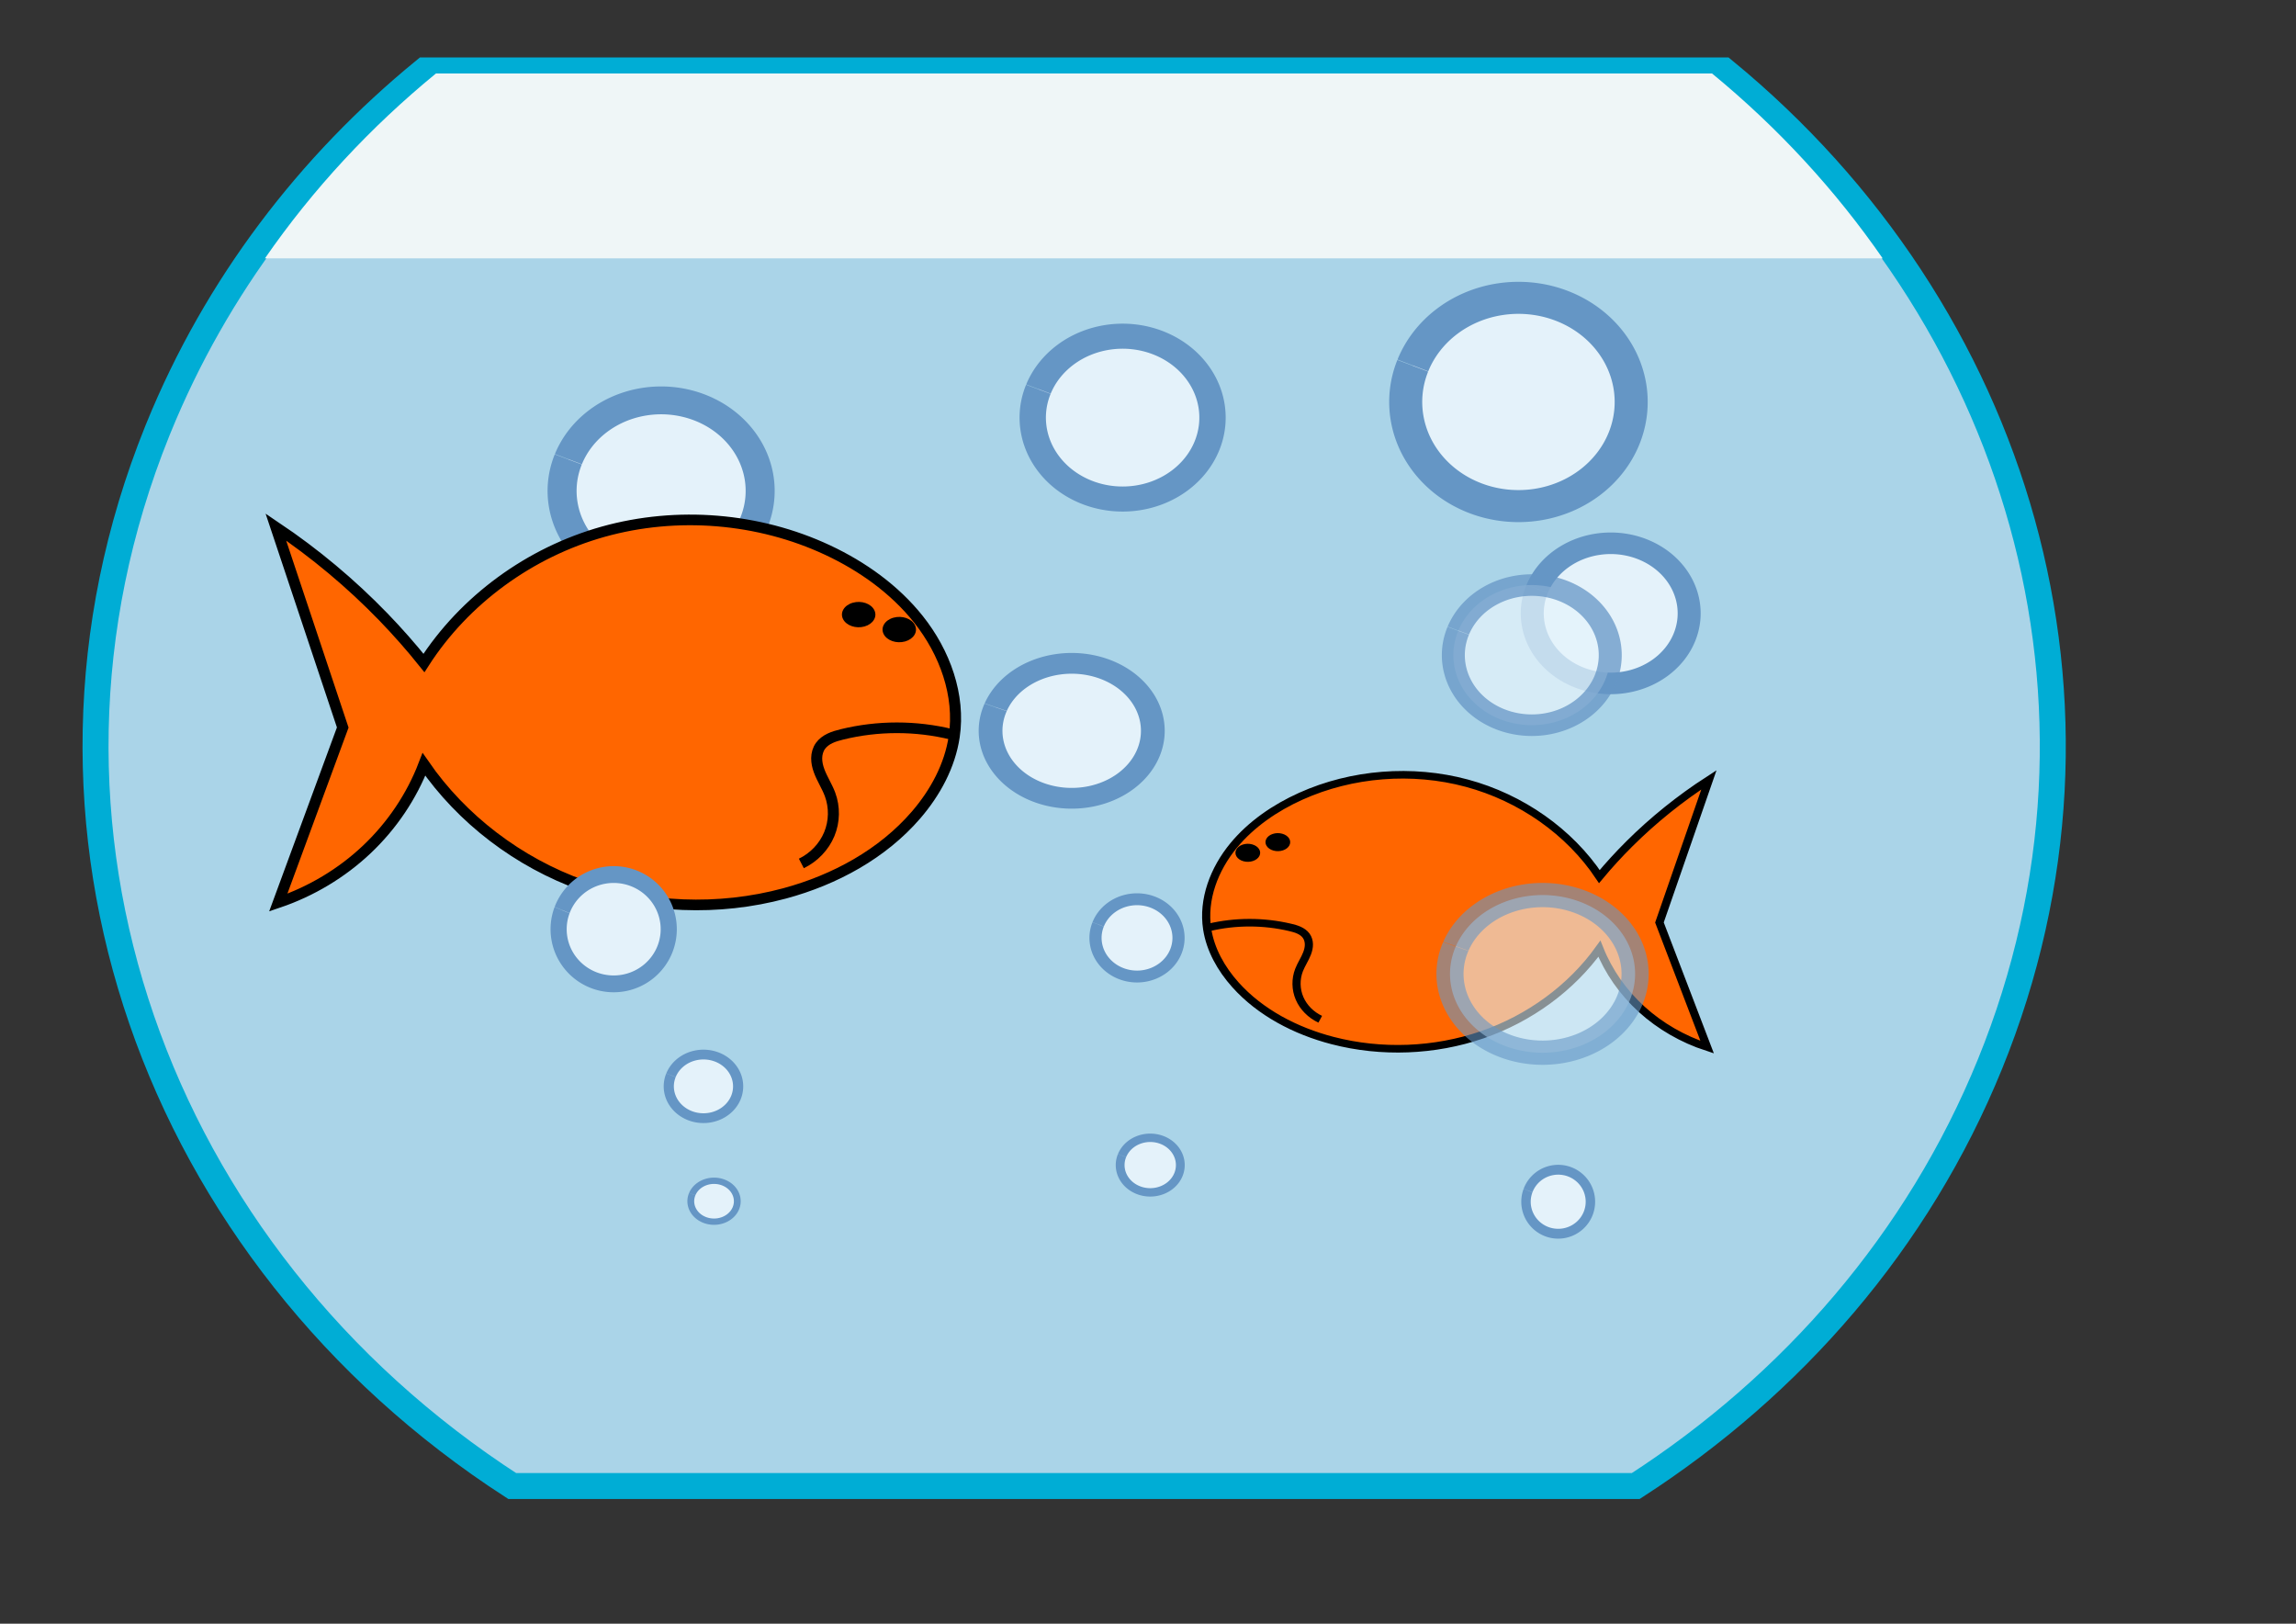 <?xml version="1.0" encoding="UTF-8" standalone="no"?>
<!-- Created with Inkscape (http://www.inkscape.org/) -->

<svg
   xmlns:dc="http://purl.org/dc/elements/1.1/"
   xmlns:cc="http://creativecommons.org/ns#"
   xmlns:rdf="http://www.w3.org/1999/02/22-rdf-syntax-ns#"
   xmlns:svg="http://www.w3.org/2000/svg"
   xmlns="http://www.w3.org/2000/svg"
   xmlns:sodipodi="http://sodipodi.sourceforge.net/DTD/sodipodi-0.dtd"
   xmlns:inkscape="http://www.inkscape.org/namespaces/inkscape"
   width="297mm"
   height="210mm"
   id="svg4151"
   version="1.1"
   inkscape:version="0.48.4 r9939"
   sodipodi:docname="goldfish.svg">
  <rect width="100%" height="100%" fill="#333333" stroke="none"/>
  <defs
     id="defs4153">
    <inkscape:path-effect
       effect="spiro"
       id="path-effect4674"
       is_visible="true" />
    <inkscape:path-effect
       effect="spiro"
       id="path-effect4162"
       is_visible="true" />
    <inkscape:path-effect
       effect="spiro"
       id="path-effect4162-4"
       is_visible="true" />
    <inkscape:path-effect
       effect="spiro"
       id="path-effect4674-5"
       is_visible="true" />
  </defs>
  <sodipodi:namedview
     inkscape:document-units="mm"
     pagecolor="#ffffff"
     bordercolor="#666666"
     borderopacity="1.0"
     inkscape:pageopacity="0.0"
     inkscape:pageshadow="2"
     inkscape:zoom="0.43415836"
     inkscape:cx="398.21654"
     inkscape:cy="649.01788"
     inkscape:current-layer="layer1"
     id="namedview4155"
     showgrid="false"
     inkscape:window-width="1440"
     inkscape:window-height="838"
     inkscape:window-x="-8"
     inkscape:window-y="-8"
     inkscape:window-maximized="1" />
  <g
     inkscape:label="Layer 1"
     inkscape:groupmode="layer"
     id="layer1">
    <path
       style="fill:#aad4e8;fill-opacity:1;stroke:#00add5;stroke-width:12.709;stroke-miterlimit:4;stroke-opacity:1;stroke-dasharray:none"
       d="M 207.561,34.444 C 151.166,80.581 105.78,139.729 77.422,209.379 l -0.539,1.321 c -77.57,192.402 -0.588,403.111 173.534,515.7 l 549.305,0 C 876.056,677.091 937.66,606.73 972.914,520.139 1044.599,344.07 986.558,152.328 842.825,34.444 l -635.264,0 z"
       id="path4702"
       inkscape:connector-curvature="0" />
    <path
       transform="matrix(2.002,0,0,1.921,-384.616,-645.164)"
       sodipodi:type="arc"
       style="fill:#e4f2fa;fill-opacity:1;fill-rule:evenodd;stroke:#6596c5;stroke-width:7.087;stroke-miterlimit:4;stroke-opacity:1;stroke-dasharray:none;stroke-dashoffset:0"
       id="path4752-8"
       sodipodi:cx="353.55762"
       sodipodi:cy="460.78772"
       sodipodi:rx="24.184723"
       sodipodi:ry="23.03307"
       d="m 330.919,452.684 a 24.185,23.033 0 1 1 -0.027,0.069"
       sodipodi:start="3.501138"
       sodipodi:end="9.7811068"
       sodipodi:open="true" />
    <g
       id="g4696-5"
       transform="matrix(-0.507,0,0,0.489,591.469,156.195)">
      <path
         sodipodi:nodetypes="cscacccacsasc"
         inkscape:connector-curvature="0"
         inkscape:original-d="m 281.00345,299.55622 c 33.89072,-34.65106 16.22671,-64.41135 87.52567,-69.0992 132.50755,-8.71227 280.47947,32.45986 389.25889,112.86204 0,0 24.97442,-31.74759 39.15622,-46.06614 32.17296,-32.48321 103.64882,-89.82897 103.64882,-89.82897 l -64.4926,200.38771 62.18929,175.05133 c 0,0 -61.34394,-29.55313 -85.22236,-52.97606 -24.17226,-23.71117 -55.27937,-85.22236 -55.27937,-85.22236 0,0 -222.51422,127.44279 -347.79936,128.98519 -79.87514,0.98335 -93.63183,-41.26835 -126.68189,-78.31243 -19.20656,-21.52763 -111.26877,-49.21232 -36.85291,-78.31244 26.86882,-10.50699 0.65888,-82.81761 34.5496,-117.46867 z"
         inkscape:path-effect="#path-effect4162-4"
         id="path4160-1"
         d="m 281.003,299.556 c 22.855,-29.74 53.781,-52.725 87.526,-69.099 66.592,-32.312 145.232,-38.995 216.321,-18.383 71.089,20.612 133.958,68.324 172.938,131.245 12.328,-15.951 25.399,-31.329 39.156,-46.066 31.256,-33.483 66.063,-63.649 103.649,-89.829 l -64.493,200.388 62.189,175.051 c -31.809,-11.178 -61.121,-29.399 -85.222,-52.976 -24.403,-23.872 -43.431,-53.207 -55.279,-85.222 -36.651,54.984 -91.01,97.961 -152.966,120.938 -61.956,22.977 -131.194,25.837 -194.833,8.047 -48.549,-13.571 -94.44,-39.561 -126.682,-78.312 -18.689,-22.462 -32.696,-49.39 -36.853,-78.312 -5.964,-41.495 9.005,-84.229 34.55,-117.469"
         style="fill:#ff6600;fill-opacity:1;stroke:#000000;stroke-width:10.63;stroke-linecap:butt;stroke-linejoin:miter;stroke-miterlimit:4;stroke-opacity:1;stroke-dasharray:none" />
      <path
         sodipodi:nodetypes="csssc"
         inkscape:connector-curvature="0"
         inkscape:original-d="m 248.75716,414.72158 c 0,0 71.42118,7.41154 105.95212,0 16.46354,-3.53365 9.94728,-1.41687 20.72976,11.51653 17.31938,20.77428 -7.01715,21.41192 -9.21322,48.36945 -2.48186,30.46554 27.63968,69.09921 27.63968,69.09921"
         inkscape:path-effect="#path-effect4674-5"
         id="path4672-7"
         d="m 248.757,414.722 c 34.581,-8.815 71.371,-8.815 105.952,0 3.917,0.999 7.832,2.118 11.459,3.904 3.627,1.786 6.979,4.282 9.271,7.613 2.438,3.544 3.563,7.89 3.628,12.192 0.064,4.301 -0.887,8.57 -2.317,12.627 -2.861,8.114 -7.608,15.456 -10.524,23.551 -4.597,12.762 -4.346,27.206 0.692,39.801 5.038,12.595 14.817,23.227 26.947,29.299"
         style="fill:none;stroke:#000000;stroke-width:10.63;stroke-linecap:butt;stroke-linejoin:miter;stroke-miterlimit:4;stroke-opacity:1;stroke-dasharray:none" />
      <path
         transform="translate(-52.976,23.033)"
         sodipodi:open="true"
         sodipodi:end="9.7811068"
         sodipodi:start="3.501138"
         d="m 337.314,282.431 c 3.133,-6.549 12.43,-9.863 20.765,-7.401 8.335,2.462 12.552,9.766 9.419,16.315 -3.133,6.549 -12.43,9.863 -20.765,7.401 -8.316,-2.456 -12.537,-9.735 -9.437,-16.277"
         sodipodi:ry="12.668189"
         sodipodi:rx="16.12315"
         sodipodi:cy="286.88803"
         sodipodi:cx="352.40598"
         id="path4676-1"
         style="fill:#000000;fill-opacity:1;fill-rule:evenodd;stroke:none"
         sodipodi:type="arc" />
      <path
         sodipodi:open="true"
         sodipodi:end="9.7811068"
         sodipodi:start="3.501138"
         d="m 337.314,282.431 c 3.133,-6.549 12.43,-9.863 20.765,-7.401 8.335,2.462 12.552,9.766 9.419,16.315 -3.133,6.549 -12.43,9.863 -20.765,7.401 -8.316,-2.456 -12.537,-9.735 -9.437,-16.277"
         sodipodi:ry="12.668189"
         sodipodi:rx="16.12315"
         sodipodi:cy="286.88803"
         sodipodi:cx="352.40598"
         id="path4676-2-1"
         style="fill:#000000;fill-opacity:1;fill-rule:evenodd;stroke:none"
         sodipodi:type="arc"
         transform="translate(-13.82,8.062)" />
    </g>
    <path
       sodipodi:type="arc"
       style="fill:#e4f2fa;fill-opacity:1;fill-rule:evenodd;stroke:#6596c5;stroke-width:7.087;stroke-miterlimit:4;stroke-opacity:1;stroke-dasharray:none;stroke-dashoffset:0"
       id="path4752"
       sodipodi:cx="353.55762"
       sodipodi:cy="460.78772"
       sodipodi:rx="24.184723"
       sodipodi:ry="23.03307"
       d="m 330.919,452.684 a 24.185,23.033 0 1 1 -0.027,0.069"
       sodipodi:start="3.501138"
       sodipodi:end="9.7811068"
       sodipodi:open="true"
       transform="matrix(1.113,0,0,1.16,-93.49,-80.268)" />
    <path
       transform="matrix(1.817,0,0,1.728,-93.579,-592.058)"
       sodipodi:type="arc"
       style="fill:#e4f2fa;fill-opacity:1;fill-rule:evenodd;stroke:#6596c5;stroke-width:7.087;stroke-miterlimit:4;stroke-opacity:1;stroke-dasharray:none;stroke-dashoffset:0"
       id="path4752-5"
       sodipodi:cx="353.55762"
       sodipodi:cy="460.78772"
       sodipodi:rx="24.184723"
       sodipodi:ry="23.03307"
       d="m 330.919,452.684 a 24.185,23.033 0 1 1 -0.027,0.069"
       sodipodi:start="3.501138"
       sodipodi:end="9.7811068"
       sodipodi:open="true" />
    <path
       transform="matrix(1.64,0,0,1.432,-55.892,-302.576)"
       sodipodi:type="arc"
       style="fill:#e4f2fa;fill-opacity:1;fill-rule:evenodd;stroke:#6596c5;stroke-width:7.087;stroke-miterlimit:4;stroke-opacity:1;stroke-dasharray:none;stroke-dashoffset:0"
       id="path4752-2"
       sodipodi:cx="353.55762"
       sodipodi:cy="460.78772"
       sodipodi:rx="24.184723"
       sodipodi:ry="23.03307"
       d="m 330.919,452.684 a 24.185,23.033 0 1 1 -0.027,0.069"
       sodipodi:start="3.501138"
       sodipodi:end="9.7811068"
       sodipodi:open="true" />
    <path
       transform="matrix(0.839,0,0,0.82,259.249,80.636)"
       sodipodi:type="arc"
       style="fill:#e4f2fa;fill-opacity:1;fill-rule:evenodd;stroke:#6596c5;stroke-width:7.087;stroke-miterlimit:4;stroke-opacity:1;stroke-dasharray:none;stroke-dashoffset:0"
       id="path4752-7"
       sodipodi:cx="353.55762"
       sodipodi:cy="460.78772"
       sodipodi:rx="24.184723"
       sodipodi:ry="23.03307"
       d="m 330.919,452.684 a 24.185,23.033 0 1 1 -0.027,0.069"
       sodipodi:start="3.501138"
       sodipodi:end="9.7811068"
       sodipodi:open="true" />
    <path
       transform="matrix(0.608,0,0,0.579,347.387,302.737)"
       sodipodi:type="arc"
       style="fill:#e4f2fa;fill-opacity:1;fill-rule:evenodd;stroke:#6596c5;stroke-width:7.087;stroke-miterlimit:4;stroke-opacity:1;stroke-dasharray:none;stroke-dashoffset:0"
       id="path4752-6"
       sodipodi:cx="353.55762"
       sodipodi:cy="460.78772"
       sodipodi:rx="24.184723"
       sodipodi:ry="23.03307"
       d="m 330.919,452.684 a 24.185,23.033 0 1 1 -0.027,0.069"
       sodipodi:start="3.501138"
       sodipodi:end="9.7811068"
       sodipodi:open="true" />
    <path
       transform="matrix(0.701,0,0,0.675,96.073,220.026)"
       sodipodi:type="arc"
       style="fill:#e4f2fa;fill-opacity:1;fill-rule:evenodd;stroke:#6596c5;stroke-width:7.087;stroke-miterlimit:4;stroke-opacity:1;stroke-dasharray:none;stroke-dashoffset:0"
       id="path4752-1"
       sodipodi:cx="353.55762"
       sodipodi:cy="460.78772"
       sodipodi:rx="24.184723"
       sodipodi:ry="23.03307"
       d="m 330.919,452.684 a 24.185,23.033 0 1 1 -0.027,0.069"
       sodipodi:start="3.501138"
       sodipodi:end="9.7811068"
       sodipodi:open="true" />
    <path
       transform="matrix(2.279,0,0,2.21,-63.407,-821.794)"
       sodipodi:type="arc"
       style="fill:#e4f2fa;fill-opacity:1;fill-rule:evenodd;stroke:#6596c5;stroke-width:7.087;stroke-miterlimit:4;stroke-opacity:1;stroke-dasharray:none;stroke-dashoffset:0"
       id="path4752-4"
       sodipodi:cx="353.55762"
       sodipodi:cy="460.78772"
       sodipodi:rx="24.184723"
       sodipodi:ry="23.03307"
       d="m 330.919,452.684 a 24.185,23.033 0 1 1 -0.027,0.069"
       sodipodi:start="3.501138"
       sodipodi:end="9.7811068"
       sodipodi:open="true" />
    <path
       transform="matrix(1.586,0,0,1.487,226.721,-385.337)"
       sodipodi:type="arc"
       style="fill:#e4f2fa;fill-opacity:1;fill-rule:evenodd;stroke:#6596c5;stroke-width:7.087;stroke-miterlimit:4;stroke-opacity:1;stroke-dasharray:none;stroke-dashoffset:0"
       id="path4752-23"
       sodipodi:cx="353.55762"
       sodipodi:cy="460.78772"
       sodipodi:rx="24.184723"
       sodipodi:ry="23.03307"
       d="m 330.919,452.684 a 24.185,23.033 0 1 1 -0.027,0.069"
       sodipodi:start="3.501138"
       sodipodi:end="9.7811068"
       sodipodi:open="true" />
    <path
       transform="matrix(0.651,0,0,0.679,531.639,274.575)"
       sodipodi:type="arc"
       style="fill:#e4f2fa;fill-opacity:1;fill-rule:evenodd;stroke:#6596c5;stroke-width:7.087;stroke-miterlimit:4;stroke-opacity:1;stroke-dasharray:none;stroke-dashoffset:0"
       id="path4752-16"
       sodipodi:cx="353.55762"
       sodipodi:cy="460.78772"
       sodipodi:rx="24.184723"
       sodipodi:ry="23.03307"
       d="m 330.919,452.684 a 24.185,23.033 0 1 1 -0.027,0.069"
       sodipodi:start="3.501138"
       sodipodi:end="9.7811068"
       sodipodi:open="true" />
    <path
       transform="matrix(0.47,0,0,0.434,182.921,387.215)"
       sodipodi:type="arc"
       style="fill:#e4f2fa;fill-opacity:1;fill-rule:evenodd;stroke:#6596c5;stroke-width:7.087;stroke-miterlimit:4;stroke-opacity:1;stroke-dasharray:none;stroke-dashoffset:0"
       id="path4752-1-5"
       sodipodi:cx="353.55762"
       sodipodi:cy="460.78772"
       sodipodi:rx="24.184723"
       sodipodi:ry="23.03307"
       d="m 330.919,452.684 a 24.185,23.033 0 1 1 -0.027,0.069"
       sodipodi:start="3.501138"
       sodipodi:end="9.7811068"
       sodipodi:open="true" />
    <path
       transform="matrix(1.586,0,0,1.487,188.139,-364.907)"
       sodipodi:type="arc"
       style="opacity:0.75;fill:#e4f2fa;fill-opacity:1;fill-rule:evenodd;stroke:#6596c5;stroke-width:7.087;stroke-miterlimit:4;stroke-opacity:1;stroke-dasharray:none;stroke-dashoffset:0"
       id="path4752-23-7"
       sodipodi:cx="353.55762"
       sodipodi:cy="460.78772"
       sodipodi:rx="24.184723"
       sodipodi:ry="23.03307"
       d="m 330.919,452.684 a 24.185,23.033 0 1 1 -0.027,0.069"
       sodipodi:start="3.501138"
       sodipodi:end="9.7811068"
       sodipodi:open="true" />
    <g
       id="g4696"
       transform="matrix(0.375,0,0,0.348,497.771,309.017)">
      <path
         sodipodi:nodetypes="cscacccacsasc"
         inkscape:connector-curvature="0"
         inkscape:original-d="m 281.00345,299.55622 c 33.89072,-34.65106 16.22671,-64.41135 87.52567,-69.0992 132.50755,-8.71227 280.47947,32.45986 389.25889,112.86204 0,0 24.97442,-31.74759 39.15622,-46.06614 32.17296,-32.48321 103.64882,-89.82897 103.64882,-89.82897 l -64.4926,200.38771 62.18929,175.05133 c 0,0 -61.34394,-29.55313 -85.22236,-52.97606 -24.17226,-23.71117 -55.27937,-85.22236 -55.27937,-85.22236 0,0 -222.51422,127.44279 -347.79936,128.98519 -79.87514,0.98335 -93.63183,-41.26835 -126.68189,-78.31243 -19.20656,-21.52763 -111.26877,-49.21232 -36.85291,-78.31244 26.86882,-10.50699 0.65888,-82.81761 34.5496,-117.46867 z"
         inkscape:path-effect="#path-effect4162"
         id="path4160"
         d="m 281.003,299.556 c 22.855,-29.74 53.781,-52.725 87.526,-69.099 66.592,-32.312 145.232,-38.995 216.321,-18.383 71.089,20.612 133.958,68.324 172.938,131.245 12.328,-15.951 25.399,-31.329 39.156,-46.066 31.256,-33.483 66.063,-63.649 103.649,-89.829 l -64.493,200.388 62.189,175.051 c -31.809,-11.178 -61.121,-29.399 -85.222,-52.976 -24.403,-23.872 -43.431,-53.207 -55.279,-85.222 -36.651,54.984 -91.01,97.961 -152.966,120.938 -61.956,22.977 -131.194,25.837 -194.833,8.047 -48.549,-13.571 -94.44,-39.561 -126.682,-78.312 -18.689,-22.462 -32.696,-49.39 -36.853,-78.312 -5.964,-41.495 9.005,-84.229 34.55,-117.469"
         style="fill:#ff6600;fill-opacity:1;stroke:#000000;stroke-width:10.63;stroke-linecap:butt;stroke-linejoin:miter;stroke-miterlimit:4;stroke-opacity:1;stroke-dasharray:none" />
      <path
         sodipodi:nodetypes="csssc"
         inkscape:connector-curvature="0"
         inkscape:original-d="m 248.75716,414.72158 c 0,0 71.42118,7.41154 105.95212,0 16.46354,-3.53365 9.94728,-1.41687 20.72976,11.51653 17.31938,20.77428 -7.01715,21.41192 -9.21322,48.36945 -2.48186,30.46554 27.63968,69.09921 27.63968,69.09921"
         inkscape:path-effect="#path-effect4674"
         id="path4672"
         d="m 248.757,414.722 c 34.581,-8.815 71.371,-8.815 105.952,0 3.917,0.999 7.832,2.118 11.459,3.904 3.627,1.786 6.979,4.282 9.271,7.613 2.438,3.544 3.563,7.89 3.628,12.192 0.064,4.301 -0.887,8.57 -2.317,12.627 -2.861,8.114 -7.608,15.456 -10.524,23.551 -4.597,12.762 -4.346,27.206 0.692,39.801 5.038,12.595 14.817,23.227 26.947,29.299"
         style="fill:none;stroke:#000000;stroke-width:10.63;stroke-linecap:butt;stroke-linejoin:miter;stroke-miterlimit:4;stroke-opacity:1;stroke-dasharray:none" />
      <path
         transform="translate(-52.976,23.033)"
         sodipodi:open="true"
         sodipodi:end="9.7811068"
         sodipodi:start="3.501138"
         d="m 337.314,282.431 c 3.133,-6.549 12.43,-9.863 20.765,-7.401 8.335,2.462 12.552,9.766 9.419,16.315 -3.133,6.549 -12.43,9.863 -20.765,7.401 -8.316,-2.456 -12.537,-9.735 -9.437,-16.277"
         sodipodi:ry="12.668189"
         sodipodi:rx="16.12315"
         sodipodi:cy="286.88803"
         sodipodi:cx="352.40598"
         id="path4676"
         style="fill:#000000;fill-opacity:1;fill-rule:evenodd;stroke:none"
         sodipodi:type="arc" />
      <path
         sodipodi:open="true"
         sodipodi:end="9.7811068"
         sodipodi:start="3.501138"
         d="m 337.314,282.431 c 3.133,-6.549 12.43,-9.863 20.765,-7.401 8.335,2.462 12.552,9.766 9.419,16.315 -3.133,6.549 -12.43,9.863 -20.765,7.401 -8.316,-2.456 -12.537,-9.735 -9.437,-16.277"
         sodipodi:ry="12.668189"
         sodipodi:rx="16.12315"
         sodipodi:cy="286.88803"
         sodipodi:cx="352.40598"
         id="path4676-2"
         style="fill:#000000;fill-opacity:1;fill-rule:evenodd;stroke:none"
         sodipodi:type="arc"
         transform="translate(-13.82,8.062)" />
    </g>
    <path
       transform="matrix(1.871,0,0,1.673,92.634,-294.802)"
       sodipodi:type="arc"
       style="opacity:0.593;fill:#e4f2fa;fill-opacity:1;fill-rule:evenodd;stroke:#6596c5;stroke-width:7.087;stroke-miterlimit:4;stroke-opacity:1;stroke-dasharray:none;stroke-dashoffset:0"
       id="path4752-22"
       sodipodi:cx="353.55762"
       sodipodi:cy="460.78772"
       sodipodi:rx="24.184723"
       sodipodi:ry="23.03307"
       d="m 330.919,452.684 a 24.185,23.033 0 1 1 -0.027,0.069"
       sodipodi:start="3.501138"
       sodipodi:end="9.7811068"
       sodipodi:open="true" />
    <path
       style="fill:#eff6f7;fill-opacity:1;stroke:none"
       d="m 213.12,35.932 c -31.801,26.058 -60.046,56.34 -83.6,90.37 l 790.935,0 C 897.432,93.062 869.461,62.572 837.031,35.932 l -623.912,0 z"
       id="path4871"
       inkscape:connector-curvature="0" />
  </g>
</svg>
